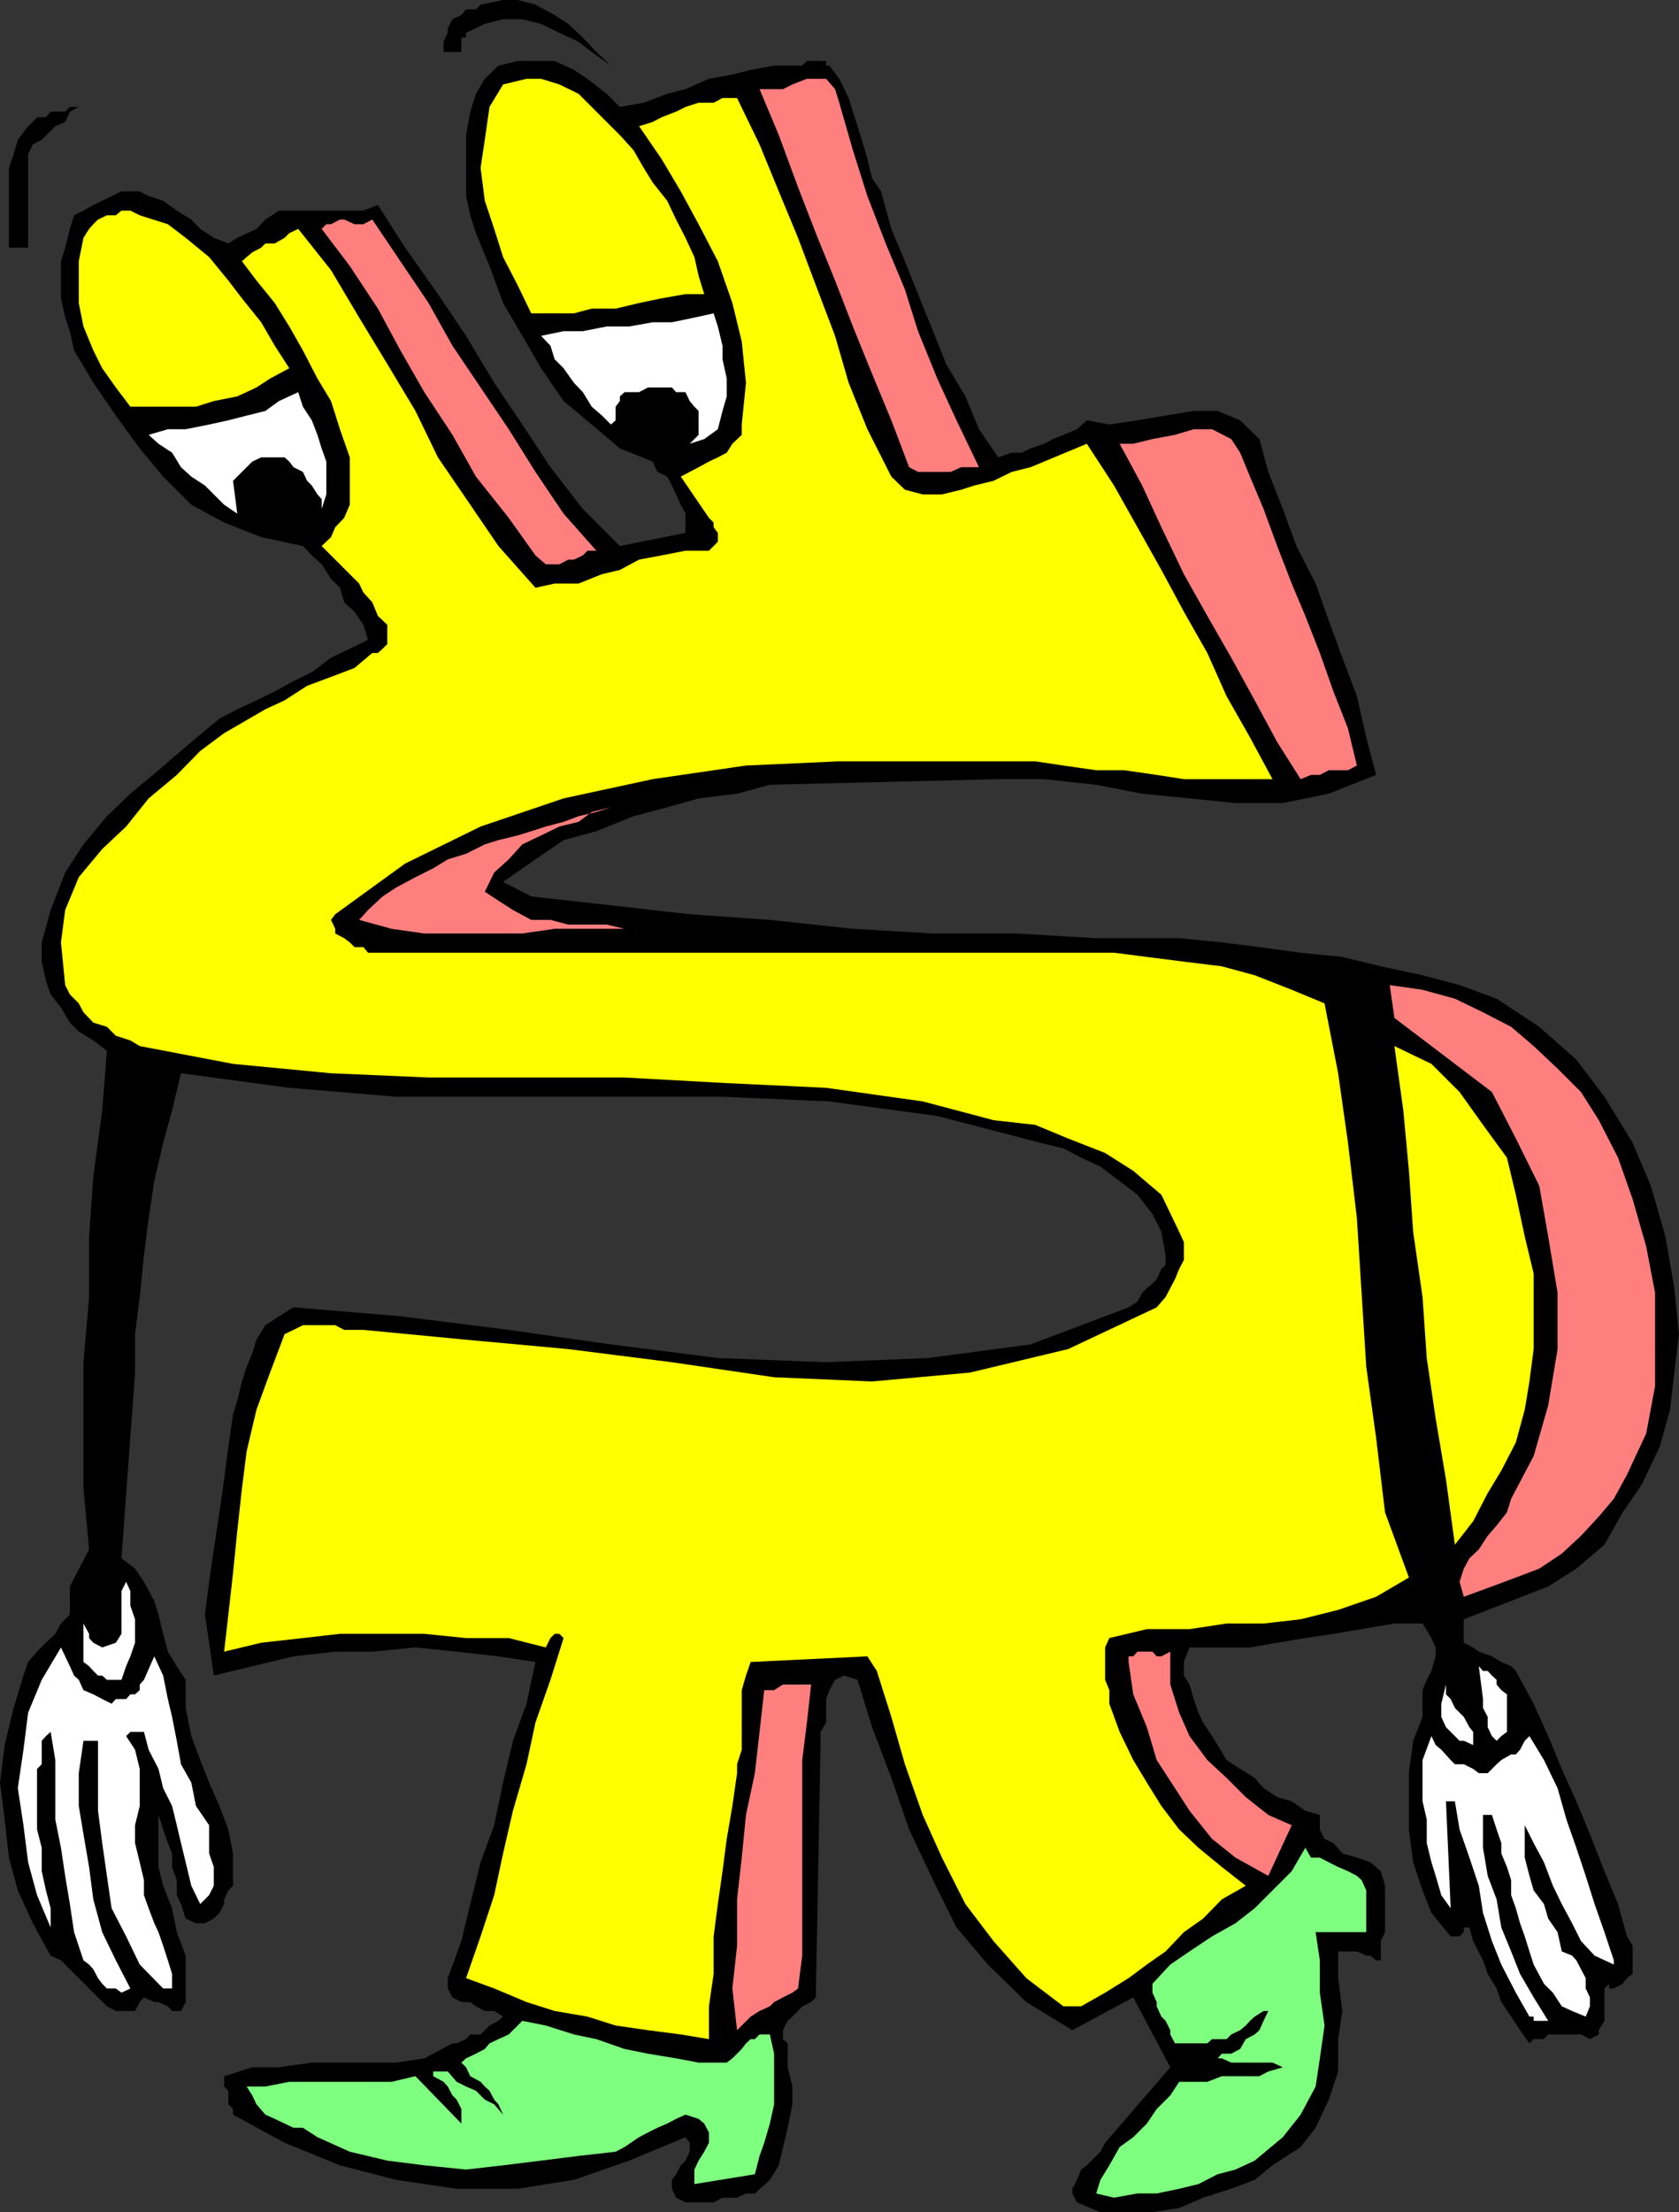 <svg xmlns="http://www.w3.org/2000/svg" width="358.102" height="471.598"><rect width="100%" height="100%" fill="#333333" stroke="none"/><path d="m130.3 14-4.097-2.902-2.8-2.2L119.3 7l-3.899-1.902-4-1H107.3l-3.899 1-4 1.902v1h-1v3.098h-3.8v-2.2L95.5 7V6l1-1.902 1.902-.899 1-1.199h2.098l1-1 4.8-1h3.102l3.801 1 4.098 2.2 2.902 1.898L124.301 8l2.902 3.098L130.301 14"/><path d="m132.203 22.797 5.098-.899 5-1.898 3.902-1 5-2.203 5-.899 3.899-1 5-.898h6l1-1h4.101v1h.7L179 16.797l2 4.101.902 2.899 1 3.101 1.2 3.899.898 3.101L186 38l1.902 2.797 2.2 8L193 55.699l2.8 7 3.2 7.899 2.8 7 4.102 6.902 2.899 7 4.101 6 2.899-1h2.101l1.899-.902 2.902-1 1.899-1 2.199-.899 2.902-1.199 2.098-1.902 4.8.902 6-.902 12-2h5.102l4.797 2 4.102 4 1.898 7 3.102 7.902 2.898 7.898 4.102 8 2.8 7.899 2.899 7.902 3.101 8.2 2 8.8 2.098 8-10.098 4-9.8 2H263.5l-9.797-1-10.101-1-9.801-1.902-11.098-1.2h-9.8l-48.7 1.2-7 1.902-8.203 1-6.7 1.899-7.198 1.902-7.899 3.2-7 1.898-6 4.101-6.902 4.801 6 3.098 17 1.902 16.8 1.898 17.102 1.2 17.7 1.902L199 199h17.703l17.098 1H251.5l9.102.898 8 1 8.8 1.2 8.899.902 8.199 2 8.902 1.898 7.899 2.102 7.902 2.898 9.098 6 7.902 7 6 7.899 6 9.8 3.899 9.2 3.101 10.8 1.899 11 1 9.801-1 8.2-.899 7.902-2.203 7.898-3.797 8-4.101 6-3.899 6.899-6 5.101-6 3.801-18 7v5l2 1 1.2.899 2.8 1 2 1.199 2.098.902 1 1 3.8 7 3.102 6.899 2.899 7 3.101 6.902 2.899 7 3.101 7.898 2.899 7 1.898 6.899 1.203 2v6l-1.203.902-.898 1.2-1.899 1h-1v-1l-1 1v6.898l-1.203 2v.902l-1.898 1-1.899-1h-7l-.902 1h-2.2l-.898.899-2-2.801-1.902-2.899-2.098-3.101-1-2.899-1.902-3.101-1-2.899-2.098-4.101-.8-2.899h-1.2v1l-.902.899h-1.899l-4.101-5-1.899-4.797-2-6-.902-7v-12l.902-6.902 2-5.098v-5.703l.899-2.2 1-1.898.902-3.101v-1.899l-.902-2-1.899-3.101h-6l-7 1.199-6 1-6 .902-6 1-5.8 1h-12.899l-1.203 3.098v2.902l1.203 1.899.899 3.101 1 2.899 1 2.101 1.898 2.899 1.203 1.902 1.899 3.2 2.898 1.898 3.102 1.902 1.898 2.2 2.902 1.898 3.098.902 2.902 2 3.098.898V390l1 2 1.902.898 1.899 2.2 3.101.902 2.899 1 2.199 1.898.902 3.102v9.898l-.902 1.899v4.101h-1l-1.2-1h-.898l-2-.898h-4v5.7l.899 7-.899 6v6.898l-2 6-2.8 6-3.2 4.101-6 3.899-3.8 3.101-5 1.899-6 1.902-5.102 2.2-5.7.898h-11.097l-5-2.098-1-1.902v-1l1-1.899.899-2.199 1.199-.902 2-2 .902-.899 1-1.902 13.899-16.098-7.899-14.902-13 7-9.8-6-8.2-8-6.703-7.899-5-10.101L193.902 390l-3.8-11L186 368.2l-3.098-10.102-2.902-.899-1.898.899-1.2 2.199-.699 1.902v5l-1.203 2V372l-1 53.797-1 1-1.898.902-.899 1-1.203 1.2-1 .898-1 2v1.902l1 .899v5.101l1 4.098v3.8l-1 5-1 4.102-.898 3.899-1.899 3.101-3.203 2.899h-1.898l-1.899.902h-3.101l-1.899 1h-6l-2-1-.902-1.902v-1.899l.902-1.199 1-1.902 1-1 .899-1.899v-1.902l-.899-1.2-12 5-11.8 4.102-12 1.899h-13L84.5 464.699l-12-3.101-11.797-4.801-11-6v-1.2l-1-1V445.7l-.902-.902v-2.2l6-1.898H59.5l7-1h18l6-.902 6-3.2h.902l2-.898.899-1h2.199l1.902-1.902 1.899-1 1-.899-1.899-1.199h-2l-1.902-1-1.2-.902h-1.898l-1.902-1-1-1.899V421.7l2.902-7.902 1.899-7.899L102.5 397l2.902-7.902 1.899-9.098 2.101-8.902 2.899-7.899 1.902-8.902-7.902-1.2-8.899-1-8.8-.898-9.2.899H71.5l-8.898 1-8.801 2.101-8.2 2-1-7-.898-6 .899-7 1-6.902 1.199-7.899 1-7 .902-7 1-6.898.899-2.902 1-4.098 1-3.102L53.8 288.5l.902-2.902 1.899-3.098 2.898-1.902 3.102-1.899 22.8 1.899L108.5 283.5l21.8 3.098 22.802 2.902 23.101.898L198 289.5l21.8-2.902 20.903-7.899 1.899-1.199 1-1.902 1-1 1.199-1 .902-.899 1-2.199.899-.902v-2l-.899-5-1.902-3.801-3.2-4.098-3.8-2.902-4.098-3.098-4.101-1.902-3.801-2-5-1.2-21.899-5.699-23-3.101-22.8-1H84.5l-22.797-1.899-23.101-3.101-1.899 7.902-1.902 6.899-1.899 8.199-1.199 7.902-1 7.899-.902 8.902-1 7.898v8.2l-2.899 39.601 2.899 2.2 1.902 2.8 2.2 4.098.898 2.902 1 4.098 1 3.8 1.902 3.102 1.899 2.899v6l1.199 6 1.902 5.101L44.602 380l2.199 5 1.902 5 1 5.098V402l-1 1-.902 1.898v1l-1 1.899L45.6 409l-1.898 1H41.8l-2.2-1-1-3.102-.898-1.898v-3.203l-1-2.797v-2.902l-.902-2.2-1-2.898-1-3.102V398l1 4 1.902 4.797 1 5.101 1.899 5v9.899l-1 1.902h-1.899l-.902-1-2-.902h-.899l-2.199-1-.902 1-1 1.902h-4.098l-1.902-1-1.899-1.902L19 423.898l-2.2-2.199-1.898-1.902L13 417.898l-2.2-1L7 410l-3.2-7-1.898-7L1 387.898 0 380l1-8 1.902-7.902L5 357.199l1-2.902 1.902-2.2 1.899-1.898 2-1.902 1.199-2.2 1.902-1.898v-6L19 330.297l-1.2-13v-26.899L19 276.5v-12.902l.902-12.801 1.899-14.098 1-12.699-2.899-2.203-3.101-1.899L14.902 218 13 214.797 10.8 212l-1-2.902L8.903 205v-4.102L10.801 194l3.101-8 3.899-6 5-6 5-4.8 6-5 5.8-5 7.2-6 3.8-2 4.102-1.903 3.899-1.899 4-2.199 3.898-1.902 4.102-3.098 4-1.902 3.898-1.899-1-3.199-1.898-2.8-2.2-2-.902-3.102-1.898-1.899-2-3.101-2.102-1.899-1.898-2-8.899-1.898-7.902-3.102-7-3.8-6-6-5-6-5.098-7-4.8-7-4.102-6.899-.899-4.101-1-2.899L13 63.598v-7.899l.902-2.902 1-4 .899-2.899 2-1 2.101-1.199 1.899-.902 2-1 2.101-1h3.899l1.902 1 3.098 1 2.902 2.101 3.098 1.899 1.902 2 2.899 1.902 3.101 1.2 1.899-1.2 4.101-1.902 1.899-2 2.898-1.899h18l3.102-1.199 5.8 9.098 7 9.902 6 8.899 6 10 6 8.902 6 9.098 6.899 8.902 7.902 7.898 14-2.8V109.5l-1-1.902-1-2.2-.902-1.898-1-1.902-2.098-1-1-2.2-7-2.8-6-5.098-6-5-4.8-7-4-6.902-4.102-7-2.899-7.899-2.902-7-1.2-3.8-.898-4.102v-13l.899-5L101.5 20l1.902-3.203L106.301 14l4.101-1h7.899l4.101 1.898 2.899 1.899L129.402 20l2.801 2.797"/><path fill="#ff0" d="M150.203 62.7h-4l-5.101.898-4.801 1-5 1.199h-5.098l-3.8 1H113.3l-2.899-6-3.101-6-1.899-6-2-6-.902-7 .902-6 1-7 2.9-4.797 5-1.203h3.101L119.301 18l4.101 2 2.801 2.797 3.2 3.203 2.8 2.797L135.102 32l2.199 3.797 1.902 3.101 3.098 3.899 1.902 4 2 3.902 1.899 4.098.898 4 1.203 3.902"/><path fill="#ff7f7f" d="M179 21.898 181.902 32 185 41.797l3.902 10.101L193 61.7l2.8 8.899 4.102 10.101L204 89.598l4.8 10H205l-2.2 1h-7l-1.898-1-3.8-10L186 79.699l-4.098-10.101-3.8-9.801L174 49.699l-3.797-9.8-4.101-11.102L162 19h5l2-1 3.102-1.203h4.101L178.102 19l.898 2.898"/><path fill="#ff0" d="M157.203 20.898 162 30.797l4.102 10 4.101 9.902L174 60.797l4.102 10.8 2.898 10 4 9.903 5.102 10.098 2.898 2.8 3.8 1h4.102l4.098-1 2.8-.898 4.102-1 3.899-1.902 4-1 12-5 5.8 8.902 5 8.898 5.102 9.102 4.797 8.898 5 8.801 4.102 9.2 5 8.8 4.8 8.899H252.5l-5.797-.899-6.902-1h-6l-7-1-6-.902H179l-19.898.902-19.899 2.899-19 4.101-17.703 6-16.098 7.899-14.902 10.8-.898 1.2L71.5 198v1l1.902 1 1.2.898 1 1H77.5l1 1.2h159.102l7 .902 7.898 1 8.102 1 7 1.898L275.5 211l7 2.898 2.902 14.899 2.098 14.8 1.902 16.102 1 15.899 1 15.8L293.5 306.5l1.902 15.898 5.098 13.899-7 4.101-8.098 2.801-8 2-7.902.899h-7.898l-7.899 1.199h-9.101l-8 1.902-.899 2v6.899l.899 2.199v2.902l2.199 6 2.902 6 2.899 4.801 3.101 5 3.797 5 4.102 3.898 5 4.102 5.101 4-5.101 2.898-4 4.102-4.102 2.898-3.898 4.102-4 2.797-3.899 2.902-5 3.098-5.101 2.902H226.8l-7.899-6-7-7.902-6-7.899-5-9.898-4.101-9.102-3.801-10.8L190.102 366 187 356.2l-2-3.102-24.898 1.199-1 2.902-.899 3.098V373l-1 3.098V378l-1 7-1.203 7-.898 6.898-1 7-.899 6.899v8l-1 6.902v7l-6-1-7-.902-6.902-1-6-1.899-7-1.199-6-1.902-6.899-2.899-6-2.199 3.098-8.902 2.902-8.797 1.899-8.902 2.101-9.098 2.899-9.902 1.902-8.899 3.2-9.101 2.8-8.899-.902-.902h-1l-.899.902-1 2-7.902-2h-9.098l-8.902-.902h-18l-7.898.902-8.899 1-7.902 1.899.902-7.899 1-8.902.899-8.899 1-9.101 1-7.899 2.101-8.898 2.899-7.902 3.101-8.2 1.899-.898 2-1H71.5l1.902 1H77.5l21.902 2.098 21.801 2 22.098 2.8 21.8 3.2L186 294.5l20.902-1.902 20.899-5 18.902-8.899 1.899-2.199 1-1.902 1-1.899.898-2.199 1-1.902v-3.801l-1-2.2-3.797-7.898-6-5.101-6-3.801-7.902-3.098-7-2.902-8.899-1-7.902-2.098-7.2-1.902-20.597-2.899-21.203-1-21.797-1.199h-41.8l-20.801-.902-20.899-2L29.801 223l-2-1.203-3.098-1-1.902-1.899-2.899-.898-2.101-2.203-1-1.899L14.902 212l-1-2-.902-9.102.902-6.898 2.899-7 5-6 5.101-4.8 4.801-6 6-5 5-5.102 5.098-3.801 3.8-2.2 5-2.898 4.102-1.902 4.797-3.098 5.102-1.902 5-1.899 3.8-3.199h1.2l1-.902 1-1v-4.098l-2-1.902-1.2-2.899-1.902-2.101-.898-1.899-8-8 2-1.898.898-2.102 1.902-2 1.2-2.8V97.5l-2.102-6-1.898-6-2.899-4.8-3.101-6-2.899-5.102-3.101-5-3.899-4.801-3.101-4.098 1-.902 1.199-1 1.902-1 .899-.899h2l2.101-1.199 1-1 1.899-.902 7 8.8 6 10.102 6 9.899 6 10 4.8 9.902 6.899 10.098 6 8.8 7.902 8.899 4.098-.899h5.101l5-2 3.801-.898 4.098-2.203 4.8-.899 5.102-1h5l1.899-1.898v-1.902l-.899-1.2v-1l-1-1-6-8.8 3.797-2 2.203-1.2 1.899-.898 1.898-1 1.203-1.902 2-1.899V90.5l.899-8.902-.899-8.801-2-8.2-3.101-8.898L149 47.797l-3.797-7-4.101-6.899-4.801-7 2.902-.898 1.899-1 3.101-1.203 2-1 2.797-.899h3.203l1.899-1h3.101"/><path d="m16.8 22.797-1.898 1-1 2.203-2.101.898-2.899 2.899-1.902 1-1 2.101v19.899H1.902v-17l1-2.899.899-3.101L6 26.898 7 26l.902-1h1.899l1-1.203h3.101l1-1h1.899"/><path fill="#ff0" d="m61.703 78.5-4.101 2.2-2.899 1.898-4.101 1.902-5 1-3.801 1.2h-14l-3.098-4.102-2.902-4.098-1.899-3.8-2.101-5.102-1-5v-8.899l1-5L19 48.797l.902-1 1-1 1.899-.899h1.902l1.2-1H27.8l2 1 6 1.899 3.8 2.902 5 4.098 4.102 5 2.899 3.8 4.101 5.102 2.899 5 3.101 4.801"/><path fill="#ff7f7f" d="m79.402 46.797 6 8.902 6 8.899 5.098 9.101 6 8.899 6 8.902 5.703 9.098 6 8.902 7 7.898h-1.902l-1 1-1.899.899h-1.199l-1.902 1h-2.899l-2.199-1.899-5.703-8-7-8.8-5-8.899-6-9.101-5.098-8.899-4.8-8.902-6-9.098-6-7.902 1-1h1l1.898-1h.902l2.2 1H77.5l1.902-1"/><path fill="#fff" d="m152.203 66.797.899 2.8 1 4.102v2.899l.898 4.101V84.5l-.898 3.098-1 3.902-2.899 2.098-3.101 1L149 92.699v-5.101l-.898-.899-1-1.199-.899-1.902h-2l-.902-1h-5.098l-1.902 1h-3.098l-1 .902v1l-.902 1.2v2.898l-1 .902-1.899-1.902-2.199-1.899-1.902-3.101-1.899-2-2.199-3.098-1.902-1.902-.899-2.899-2-2.101 4.801-1h4.098l5.101-1h4.801l5-.899h4.098l4.8-1 4.102-.902M68.602 108.5v-2.102l-.899-1L66.5 103.5l-1-1-.898-1.902-2-1-.899-1.2-1-.898h-5l-1.902.898-3.2 3.2-.898.902.899 7-2.801-1.902-4.098-4.098-2.902-1.902-2.2-2-1.898-3.098-2.902-1.902-2.098-1.899 4.098-1.199h3.8l5-1 4.102-.902 3.899-1 4-1L59.5 85.5l4.102-1.902 1 3.101 1.898 2.899 1.203 3.101.899 2.899 1 2.8v7l-1 3.102"/><path fill="#ff7f7f" d="m266.602 101.598 2.898 6.902 2.902 7.898 3.098 8 2.902 6.899 3.098 7.902 2.902 8.2 3.098 7.898 1.902 7.902-1.902 1h-4.098l-1.902 1h-1.898l-2.2.899-5-7.899-4.8-8.902-5-9.098-5.102-8.902-5-8.899-4.797-10-4.101-8.898-4.801-8.902h2.902l4.098-1 4.8-.899 4-1.199h3.899l4.102 2.098L264.5 96.5l2.102 5.098m-136.302 70.5-4.097 1-2.8 2.101-4.102 1-3.899 1.899-4 1.902-2.902 3.2-3.098 2.8-2 4.098 2.899 1.902 3.101 2 3.899 2.098h4.101l3.801 1h8.2l3.8.902h-14.902l-6.899 1H90.5l-7-1-6.898-1.902L78.5 194l3.102-2.902 2.898-1.899L88.602 187l3.8-1.902 3.098-1.899L99.402 182l4-2 2.899-.902 4.101-1 2.899-.899 3.101-1 3.801-1 3.2-1.199 3.8-.902 3.098-1M341 238.797l4.102 8 3.101 8.8 2.899 10.102 1.898 9.899V295.5l-1.898 10.098-4.102 8.8-2.797 5.102-3.203 3.797-3.797 4.101-4.101 3.801-4.801 3.2-5 1.898-5.098 1.902-6 2.2-.902-3.2.902-2.8 1.2-2.2 2-1.902 1.898-2.899 1.902-2.199 2.2-2.8.898-2.899 4.8-9.102 3.102-10.8 2-12v-12l-2-12-1.902-10.801-5-10.098-5.098-9.902-20.8-15.797-1-7 7 1 6.898 1.898 6 2.899 6 3.101 4.8 4.102 5.102 4.797 5 5 3.797 6"/><path fill="#ff0" d="M327.102 280.598v7l-.899 6.902-1 6-1.902 7-3.098 6-2.902 4.797-3.098 6-3.902 5-1.899-13.899-2.199-13-1.902-12.898-.899-13-2-13.902-.902-13-1.2-12.899L297.403 223l7.899 3.797 6 6 5 7 5.101 7 1.899 7.902 1.902 8.899 1.899 7.902v9.098"/><path fill="#fff" d="M25.902 358.098h-3.101l-1-.899h-.899l-1-1-.902-1-1.2-.902v-13.899 5.7l1.2 2.199v.902l.902 1 1.899 1 2.902-1 1.2-1.902v-9.098l1-2 .898 2v3.098l1 2.902v5l-1 2.899-.899 2.101-1 2.899"/><path fill="#fff" d="m23.8 363.2.903-1h2.2l.898-1h1l1-.903v-1.2l.902-1 2.2-5L34.8 357.2l1 5 .902 3.801 1 5.098.899 5L40.8 380l1 5 2.8 4.098v6l1 2.902v4l-1 2-1.898 1.898L40.801 402l-1.2-5-1-4.102-.898-3.8-1-4.098-1.902-3.8-1-4.102L31.703 373l-1-3.8h-2.902l-.899.898L28.801 373l1 4.098V385l-1 4.098v3.8l1 4.102.902 3.797V404l1 2.797 1.2 3.203.898 1.898 1 2.899 1 3.101.902 2.899v3.101h-1.902l-5-5.101-2.899-6-3.101-6-1-6.899-1-7-.899-6.898v-14.902h-3.101l-1 6.902v7l1 6L19 398l.902 6.898 1.899 7 2.902 6 3.098 6-1.899.899-1.199-.899h-1.902l-1-1-.899-1.199-1-1.902-.902-1-1.2-.899-2-6-.898-6-1-6-.902-6-1.2-6V375.2l-1-6-1 .899-.898 1v5l-1 1V390l1 3.898v5L9.801 403l1 3.797v4.101L7.902 404 6 397l-1-7.902-1.2-7.899L5 373l1-7.902 2.902-7L13 351.199l.902 1.899 1 2.101.899 2 1 .899 1 2.199 2.101.902 1.899 1 2 1"/><path fill="#ff7f7f" d="M249.602 352.098v7l1.898 6 2.203 5 3.797 5.101 4.102 3.801 4.101 4.098 4.797 3.8 5 2.2-5 10.8-7-3.898-5-4-4.797-6-3.101-4.8-3.899-6-2.101-7-2.899-7-1-6.903v-1.2h1l.899-1h3.199l.902 1h1l1.899-1"/><path fill="#fff" d="M321.402 362.2v7l-1.199.898-1 1-1-1-.902-1.899V366l-1-1.902v-1.899l-.899-7 .899 1h1l.902 1 1 .899v1l1 1.199 1.2.902v1"/><path fill="#ff7f7f" d="m173 359.098-.898 8.101-1 8v41.7l-.899 7-1.203.898-2 1-1.898 1-.899.902-2.203 1-1.898 1.2-2.899 2.898-1-8.899 1-9.101v-9.899l1-8.898.899-9.102L161 378l1-8.8 1-8.903h2.102l1.898-1.2h6"/><path fill="#fff" d="m314.203 372-2-.902h-.902l-2.899-2.899-1-2.199v-2.8l1-4.102v2.101l1 1 .899 1.899 1.902 1.902 1.2 2.2.8 1v2.8"/><path fill="#fff" d="M344.203 417.898v.899l-4.101-1.899-2.899-3.101-1.902-3.797-2.2-4.102-1.898-3.898-1.902-5-2.2-4.102-1.898-3.8V396l1 3.898.899 3.102 2.199 2.898.902 3.102 2 2.898.899 4.102 2.199.898.902 1 1 1.899 1 1.902v2.2l.899 1.898v1.902l-.899 2.2-2.902-1.2-2.2-1-1.898-2.902-1.902-1.899-2.2-4.101-.898-2.797-1-3.203-1-2.797-.902-3.203-1-2.797v-3.203l-.899-2.797-1.199-2.902v-2.2l-1-2.898-1-3.102h-1.902v7l1 6 1.902 5 1 6 2.098 5.102 1.902 4.797 2.899 5 3.101 5h-3.101v-.899h-.899l-2.902-5.101-3.098-6-2-5-1.902-6-.899-5.797-2-6-2.101-6-1-6h-1.899l1 22.797-2-2.797-1.199-4.102-.902-2.898-1-4.102v-5l-.899-3.898v-8.8l1.899-5.102.902 1.902 1.2 1 2 2.2.898.898h1.902l2 1 1.2.902h1.898l1.902-1.902 1-.899 2.098-1.199h1l.902-1 1-1.902 1-1 3.098 5.101 2.902 6 1.899 6.7 2.101 6 2 6 1.899 6 2.101 6 2 6"/><path fill="#7fff7f" d="M291.402 403v8.898h-10.8l.898 6v6.899l1 7-1 7-.898 6-3.2 6-3.8 4.8-6 5-4.102 1.903-3.797 1-4.101 2.098-4.102 1-4.797 1h-4.101l-5 .902-3.801-.902.902-2.899 1.899-3.101 2.199-3.899 2.902-2.101 2.899-2.899 2.101-3.101 2.899-2.899 1.898-2.902h6l3.102-1.2h8l1.898-1 3.102-.898-2.2-1h-8.8l-2-.902h-.899l.899-1h2l1.898-1 1.203-2.098 1.899-1 1-.902.898-2 1-2.098h-1l-1.898 1.2-1 .898-.899 1-1.203 1-1.898.902-1 1H258.5l-1 .899h-6.898l-1-1.899v-.902l-1-2-.899-.899-1-2.199v-.902l-.902-2v-1.899l3.8-4.101 4.102-2.797 4.797-3.203 5-2.797 4.102-3.203 3.8-3.797 4.098-4.102 2.902-5 1.2 2.102h1.898l1.902 1 2 1 2.098.898 1.902 1 1 .899 1 2.203M155 439.7l1.203-.903 2-2 .899-1.2 1-.898H161l1-1h2.203l.899 4.098v10.8l-.899 4.102-1.203 4.098-1 2.8-1 3.903-12.898 2.098V462.5l.898-1.902 1.203-1.899 1-1.902v-2.2l-1-1.898-1.203-1-2.797-.902-2 .902-1.902 1-2.098.899-2 1-1.902 1-3.098 2.101-1.902 1-7.899.899-8 1-8.101 1-7.899.902-8.902-.902-7.898-1-8-1.899-6.899-3.101-3.101-2h-2l-1.899-.899-2.101-1-2-.902-1.899-2.2-.902-1.898-1.2-1.902h4l5.102-1H83.5l5.102-1.2 9.8 10.102v-3.101l-1-2-.902-.899-1-1.902-.898-1-2.2-1.2v-1H95.5l1.902 2.2 2 1 2.098.902 1.902 1.899 2 1 1.899 2.199-1-2.2-.899-1-1-1.898-1-.902-.902-1-2.2-1.2-.898-1.898-1-1 1-.902 2.098-1 1.902-1 1-1.2 1.899-.898 2.199-1 2.902-2.902 5 1 6 1.902 4.801 1 6 2.098 5 1 6 1 4.797.902h6"/></svg>
